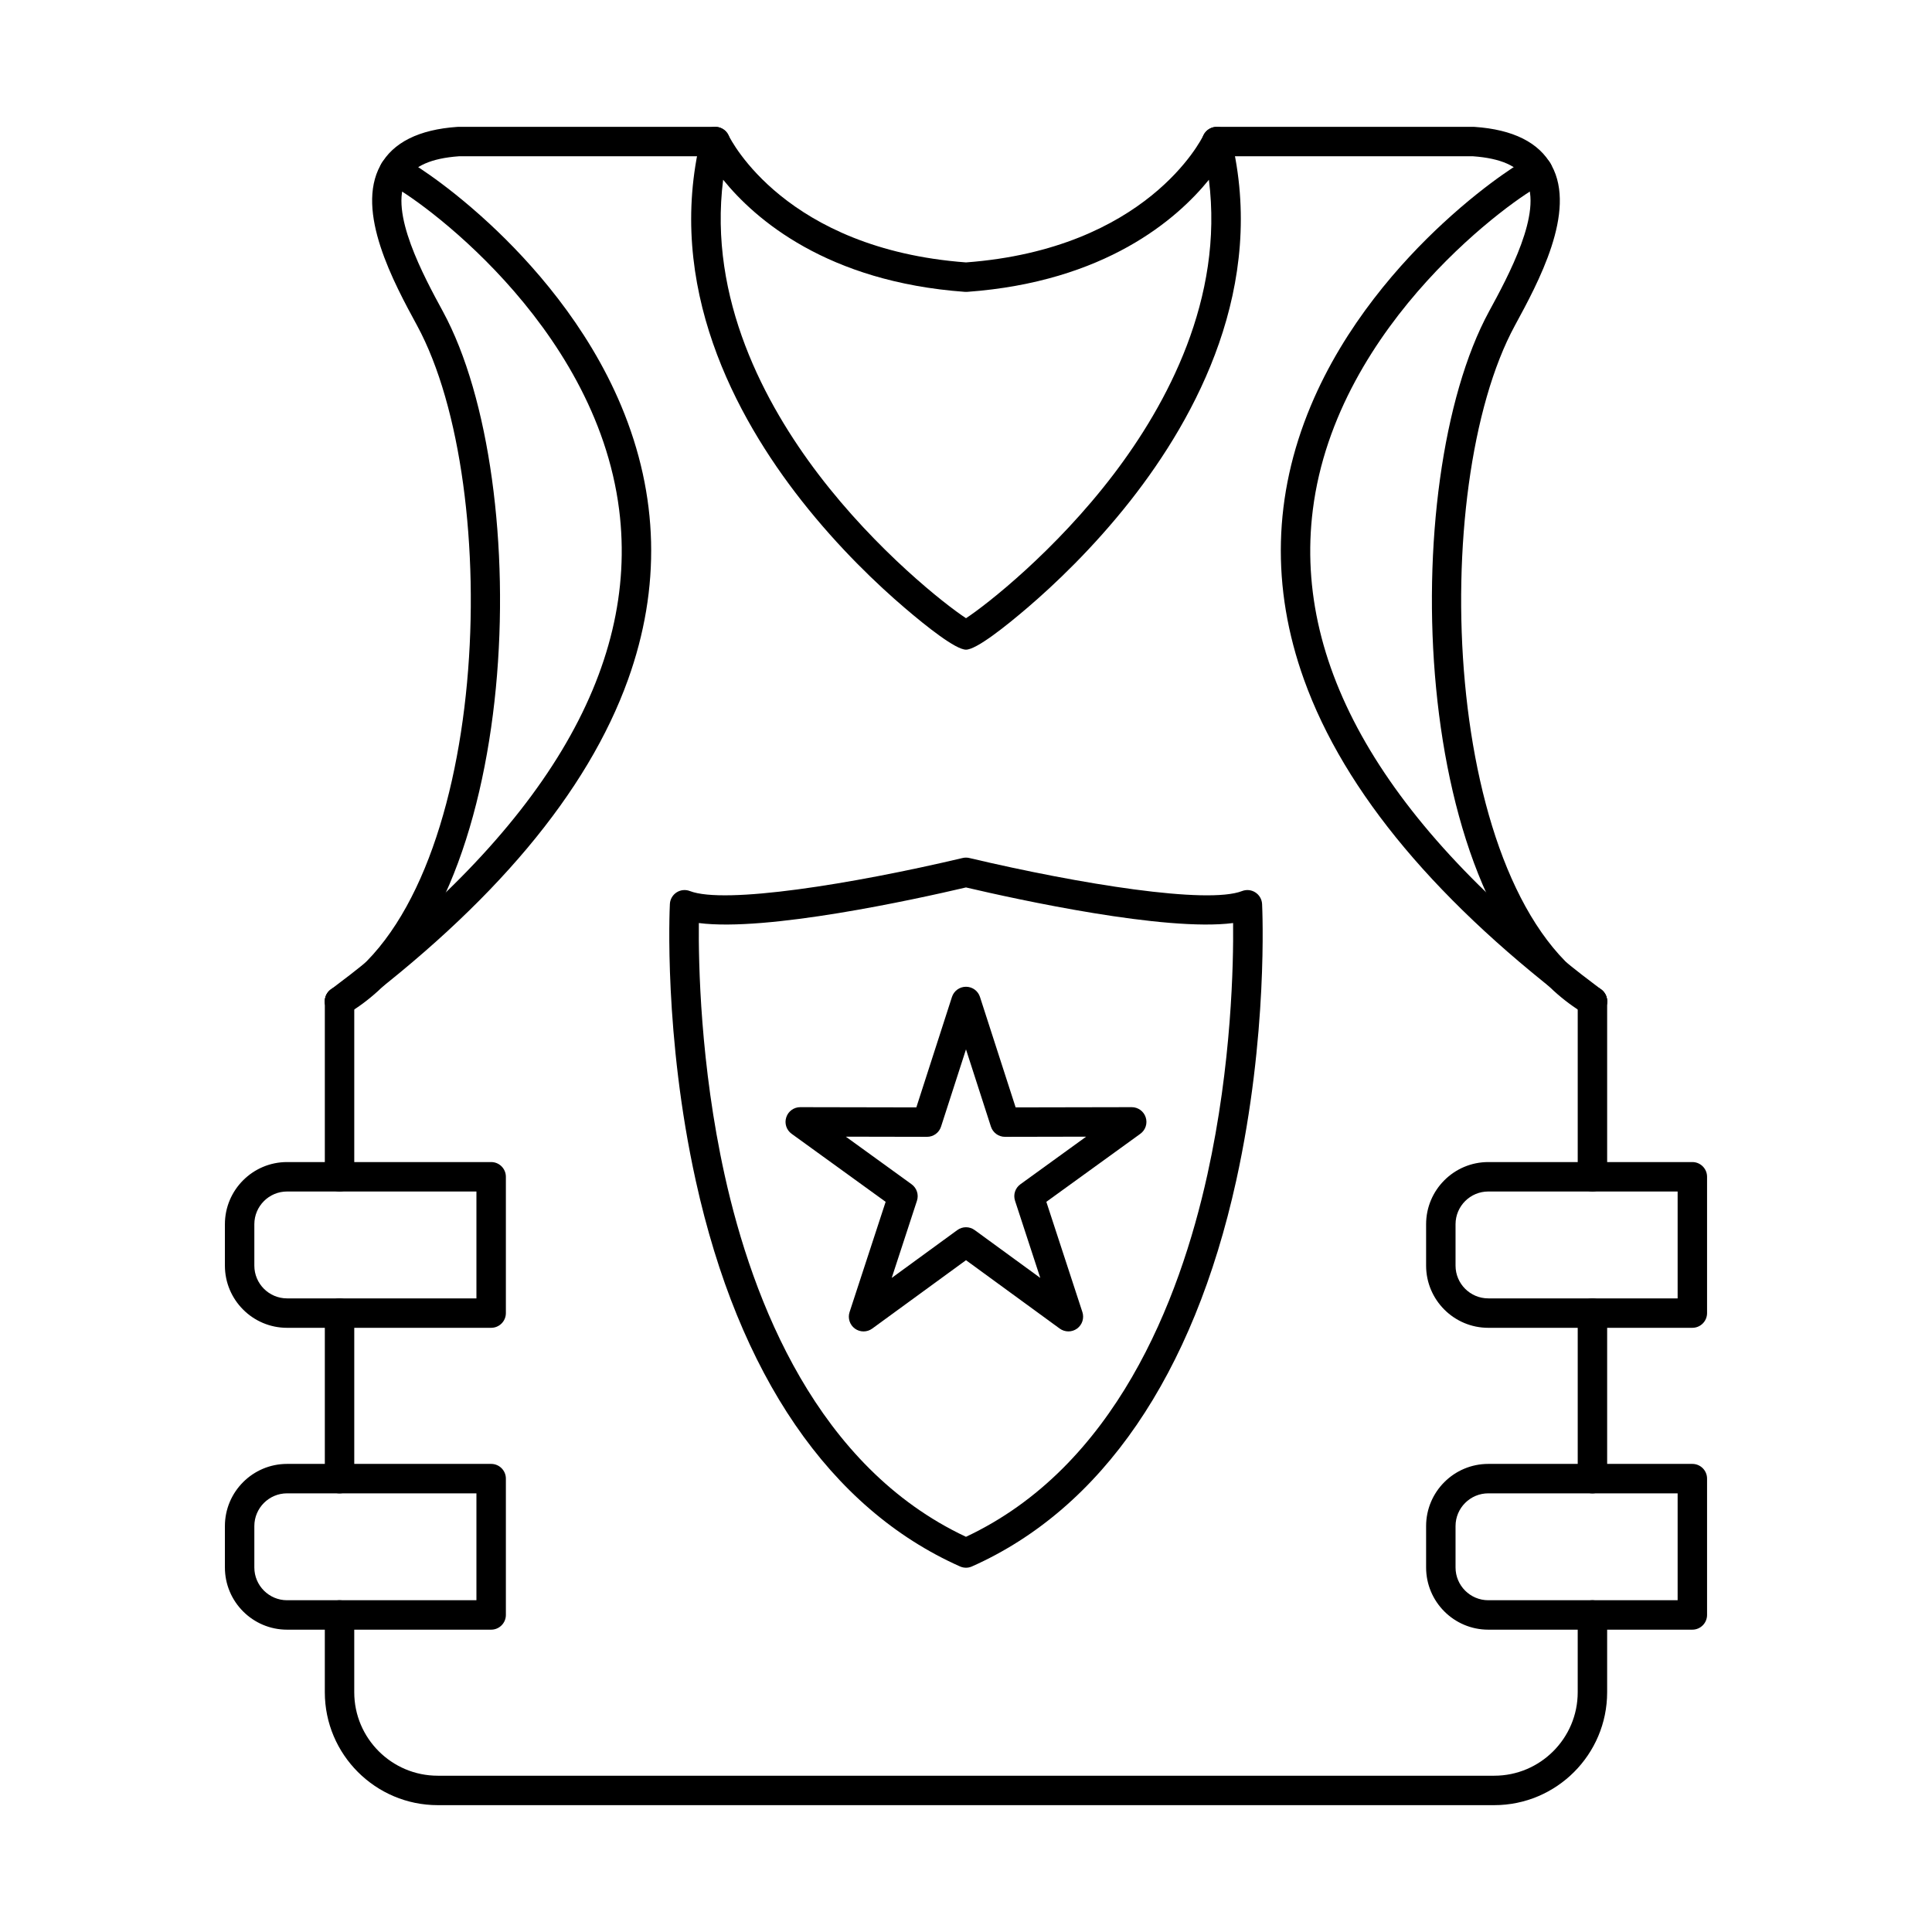 <?xml version="1.0" encoding="UTF-8"?>
<!-- Uploaded to: ICON Repo, www.svgrepo.com, Generator: ICON Repo Mixer Tools -->
<svg fill="#000000" width="800px" height="800px" version="1.1" viewBox="144 144 512 512" xmlns="http://www.w3.org/2000/svg">
 <g>
  <path d="m335.64 191.64c-3.981 31.527 11.137 59.512 25.27 78.078 15.414 20.242 33.578 34.512 39.094 38.113 5.508-3.602 23.684-17.871 39.094-38.113 14.133-18.57 29.254-46.551 25.27-78.078-8.453 10.43-27.473 27.055-64.074 29.707-0.195 0.012-0.379 0.012-0.57 0-36.605-2.656-55.629-19.281-64.078-29.707zm65.684 116.98m-2.652 0m1.328 7.547c-2.731 0-10.391-6.062-16.336-11.152-6.941-5.934-17.305-15.688-27.301-28.414-17.414-22.176-36.168-56.832-26.609-96.008 0.395-1.605 1.758-2.789 3.394-2.957 1.648-0.164 3.219 0.719 3.922 2.211 0.59 1.219 15.086 30.125 62.93 33.695 47.84-3.57 62.344-32.477 62.93-33.707 0.723-1.484 2.301-2.363 3.93-2.191 1.637 0.172 2.988 1.348 3.387 2.949 9.559 39.176-9.195 73.828-26.609 96.008-9.996 12.727-20.371 22.477-27.309 28.414-5.941 5.086-13.598 11.152-16.328 11.152z"/>
  <path d="m233.99 413.26c-1.188 0-2.367-0.543-3.133-1.562-1.289-1.727-0.934-4.172 0.785-5.461 56.051-41.922 81.766-84.691 76.441-127.12-6.269-49.855-54.312-83.234-60.512-86.078-1.496-0.363-2.691-1.598-2.938-3.207-0.316-2.129 1.152-4.117 3.281-4.441 1.172-0.172 2.379-0.359 9.906 4.941 3.621 2.539 9.297 6.844 15.871 12.934 10.973 10.168 25.945 26.809 34.949 48.324 9.934 23.754 10.539 48.152 1.789 72.523-10.73 29.883-35.664 59.613-74.117 88.371-0.703 0.523-1.516 0.781-2.328 0.781z"/>
  <path d="m233.99 413.26c-1.34 0-2.641-0.691-3.375-1.926-1.086-1.859-0.465-4.246 1.395-5.336 42.066-24.711 45.789-132.9 22.52-175.73-6.144-11.305-16.43-30.227-9.723-42.434 3.332-6.078 10.203-9.512 20.41-10.211 0.082-0.004 0.172-0.008 0.262-0.008h68.059c2.152 0 3.902 1.75 3.902 3.902 0 2.152-1.75 3.898-3.902 3.898h-67.926c-7.305 0.52-12.012 2.598-13.973 6.172-4.648 8.473 4.703 25.695 9.734 34.953 24.672 45.398 21.215 158.79-25.418 186.18-0.621 0.363-1.301 0.539-1.973 0.539z"/>
  <path d="m552.61 192.95m13.402 220.3c-0.812 0-1.637-0.254-2.336-0.781-38.441-28.754-63.375-58.488-74.102-88.371-8.75-24.367-8.148-48.77 1.785-72.523 9-21.52 23.969-38.156 34.949-48.324 6.574-6.09 12.254-10.395 15.859-12.934 7.539-5.301 8.746-5.113 9.918-4.941 2.133 0.324 3.598 2.312 3.269 4.441-0.242 1.613-1.43 2.844-2.926 3.207-6.199 2.844-54.242 36.227-60.512 86.078-5.332 42.426 20.391 85.199 76.43 127.12 1.73 1.289 2.086 3.738 0.797 5.461-0.777 1.023-1.945 1.562-3.133 1.562z"/>
  <path d="m566.01 413.26c-0.672 0-1.352-0.172-1.973-0.539-46.633-27.395-50.098-140.78-25.43-186.18 5.039-9.258 14.395-26.48 9.746-34.953-1.973-3.574-6.668-5.652-13.973-6.172h-67.926c-2.152 0-3.902-1.746-3.902-3.898 0-2.152 1.75-3.902 3.902-3.902h68.059c0.094 0 0.172 0.004 0.262 0.008 10.211 0.699 17.07 4.133 20.41 10.211 6.707 12.211-3.574 31.129-9.723 42.434-23.27 42.824-19.547 151.02 22.52 175.73 1.863 1.09 2.481 3.481 1.395 5.336-0.73 1.234-2.031 1.926-3.375 1.926z"/>
  <path d="m233.98 459.76c-2.152 0-3.898-1.75-3.898-3.902v-46.504c0-2.152 1.746-3.898 3.898-3.898 2.152 0 3.902 1.746 3.902 3.898v46.504c0 2.152-1.75 3.902-3.902 3.902zm332.03 0c-2.152 0-3.898-1.75-3.898-3.902v-46.504c0-2.152 1.746-3.898 3.898-3.898s3.902 1.746 3.902 3.898v46.504c0 2.152-1.75 3.902-3.902 3.902zm-332.03 79.996c-2.152 0-3.898-1.75-3.898-3.902v-43.867c0-2.156 1.746-3.902 3.898-3.902 2.152 0 3.902 1.746 3.902 3.902v43.867c0 2.152-1.75 3.902-3.902 3.902zm332.03 0c-2.152 0-3.898-1.75-3.898-3.902v-43.867c0-2.156 1.746-3.902 3.898-3.902s3.902 1.746 3.902 3.902v43.867c0 2.152-1.75 3.902-3.902 3.902zm-26.02 82.629h-279.98c-16.5 0-29.93-13.422-29.93-29.918v-20.484c0-2.152 1.746-3.898 3.898-3.898 2.152 0 3.902 1.746 3.902 3.898v20.484c0 12.199 9.926 22.117 22.129 22.117h279.98c12.203 0 22.121-9.918 22.121-22.117v-20.484c0-2.152 1.746-3.898 3.898-3.898s3.902 1.746 3.902 3.898v20.484c0 16.496-13.422 29.918-29.922 29.918z"/>
  <path d="m220.07 539.75c-4.777 0-8.668 3.891-8.668 8.676v10.973c0 4.785 3.891 8.68 8.668 8.68h50.188v-28.328zm54.094 36.129h-54.094c-9.082 0-16.469-7.394-16.469-16.48v-10.973c0-9.086 7.387-16.477 16.469-16.477h54.094c2.152 0 3.898 1.746 3.898 3.898v36.129c0 2.152-1.746 3.902-3.898 3.902z"/>
  <path d="m220.07 459.76c-4.777 0-8.668 3.891-8.668 8.676v10.973c0 4.785 3.891 8.676 8.668 8.676h50.188v-28.324zm54.094 36.125h-54.094c-9.082 0-16.469-7.391-16.469-16.477v-10.973c0-9.086 7.387-16.477 16.469-16.477h54.094c2.152 0 3.898 1.746 3.898 3.898v36.129c0 2.152-1.746 3.898-3.898 3.898z"/>
  <path d="m538.41 459.76c-4.785 0-8.676 3.891-8.676 8.676v10.973c0 4.785 3.891 8.676 8.676 8.676h50.18v-28.324zm54.082 36.125h-54.082c-9.09 0-16.477-7.391-16.477-16.477v-10.973c0-9.086 7.387-16.477 16.477-16.477h54.082c2.152 0 3.898 1.746 3.898 3.898v36.129c0 2.152-1.746 3.898-3.898 3.898z"/>
  <path d="m538.41 539.75c-4.785 0-8.676 3.891-8.676 8.676v10.973c0 4.785 3.891 8.68 8.676 8.68h50.18v-28.328zm54.082 36.129h-54.082c-9.09 0-16.477-7.394-16.477-16.48v-10.973c0-9.086 7.387-16.477 16.477-16.477h54.082c2.152 0 3.898 1.746 3.898 3.898v36.129c0 2.152-1.746 3.902-3.898 3.902z"/>
  <path d="m400 469.23c0.805 0 1.617 0.254 2.297 0.75l17.387 12.68-6.688-20.449c-0.531-1.609 0.039-3.379 1.422-4.371l17.426-12.613-21.512 0.043h-0.008c-1.695 0-3.191-1.09-3.719-2.703l-6.606-20.473-6.613 20.473c-0.516 1.613-2.012 2.703-3.711 2.703h-0.008l-21.512-0.043 17.426 12.613c1.371 0.992 1.953 2.762 1.422 4.371l-6.688 20.449 17.387-12.68c0.68-0.496 1.484-0.75 2.293-0.75zm27.148 27.605c-0.812 0-1.617-0.246-2.309-0.746l-24.84-18.125-24.852 18.125c-1.363 1-3.219 1.004-4.59 0.004-1.363-0.992-1.938-2.758-1.414-4.367l9.562-29.23-24.914-18.027c-1.375-0.988-1.953-2.754-1.422-4.363 0.516-1.609 2.019-2.695 3.711-2.695h0.008l30.754 0.059 9.438-29.266c0.523-1.613 2.019-2.703 3.719-2.703 1.695 0 3.191 1.09 3.707 2.703l9.449 29.266 30.75-0.059h0.012c1.684 0 3.188 1.086 3.707 2.695 0.527 1.609-0.047 3.375-1.422 4.363l-24.91 18.027 9.559 29.23c0.516 1.609-0.051 3.375-1.422 4.367-0.684 0.496-1.488 0.742-2.285 0.742z"/>
  <path d="m329.2 388.62c-0.109 10.512 0.359 37.465 6.84 66.789 7.445 33.66 24.594 77.387 63.953 95.859 39.41-18.492 56.547-62.301 63.988-96.031 6.461-29.293 6.918-56.137 6.805-66.621-18.012 2.32-56.961-6.195-70.789-9.434-13.836 3.242-52.777 11.758-70.793 9.434zm70.793 170.84h-0.008c-0.488 0-0.977-0.094-1.453-0.285-0.055-0.02-0.102-0.039-0.152-0.066-34.43-15.34-58.629-50.676-69.992-102.19-8.492-38.484-6.938-71.934-6.863-73.34 0.055-1.254 0.719-2.394 1.766-3.078 1.055-0.684 2.367-0.816 3.535-0.363 9.203 3.566 42.871-1.812 72.191-8.738 0.32-0.082 0.641-0.125 0.977-0.125 0.336 0 0.664 0.043 0.973 0.125 29.32 6.926 62.992 12.312 72.195 8.738 1.168-0.453 2.477-0.32 3.527 0.363 1.055 0.684 1.715 1.824 1.777 3.078 0.07 1.406 1.625 34.855-6.867 73.34-11.367 51.523-35.578 86.863-70.012 102.2-0.012 0.004-0.012 0.008-0.02 0.008 0 0 0 0.004-0.012 0.004-0.504 0.223-1.035 0.332-1.562 0.332z"/>
 </g>
</svg>